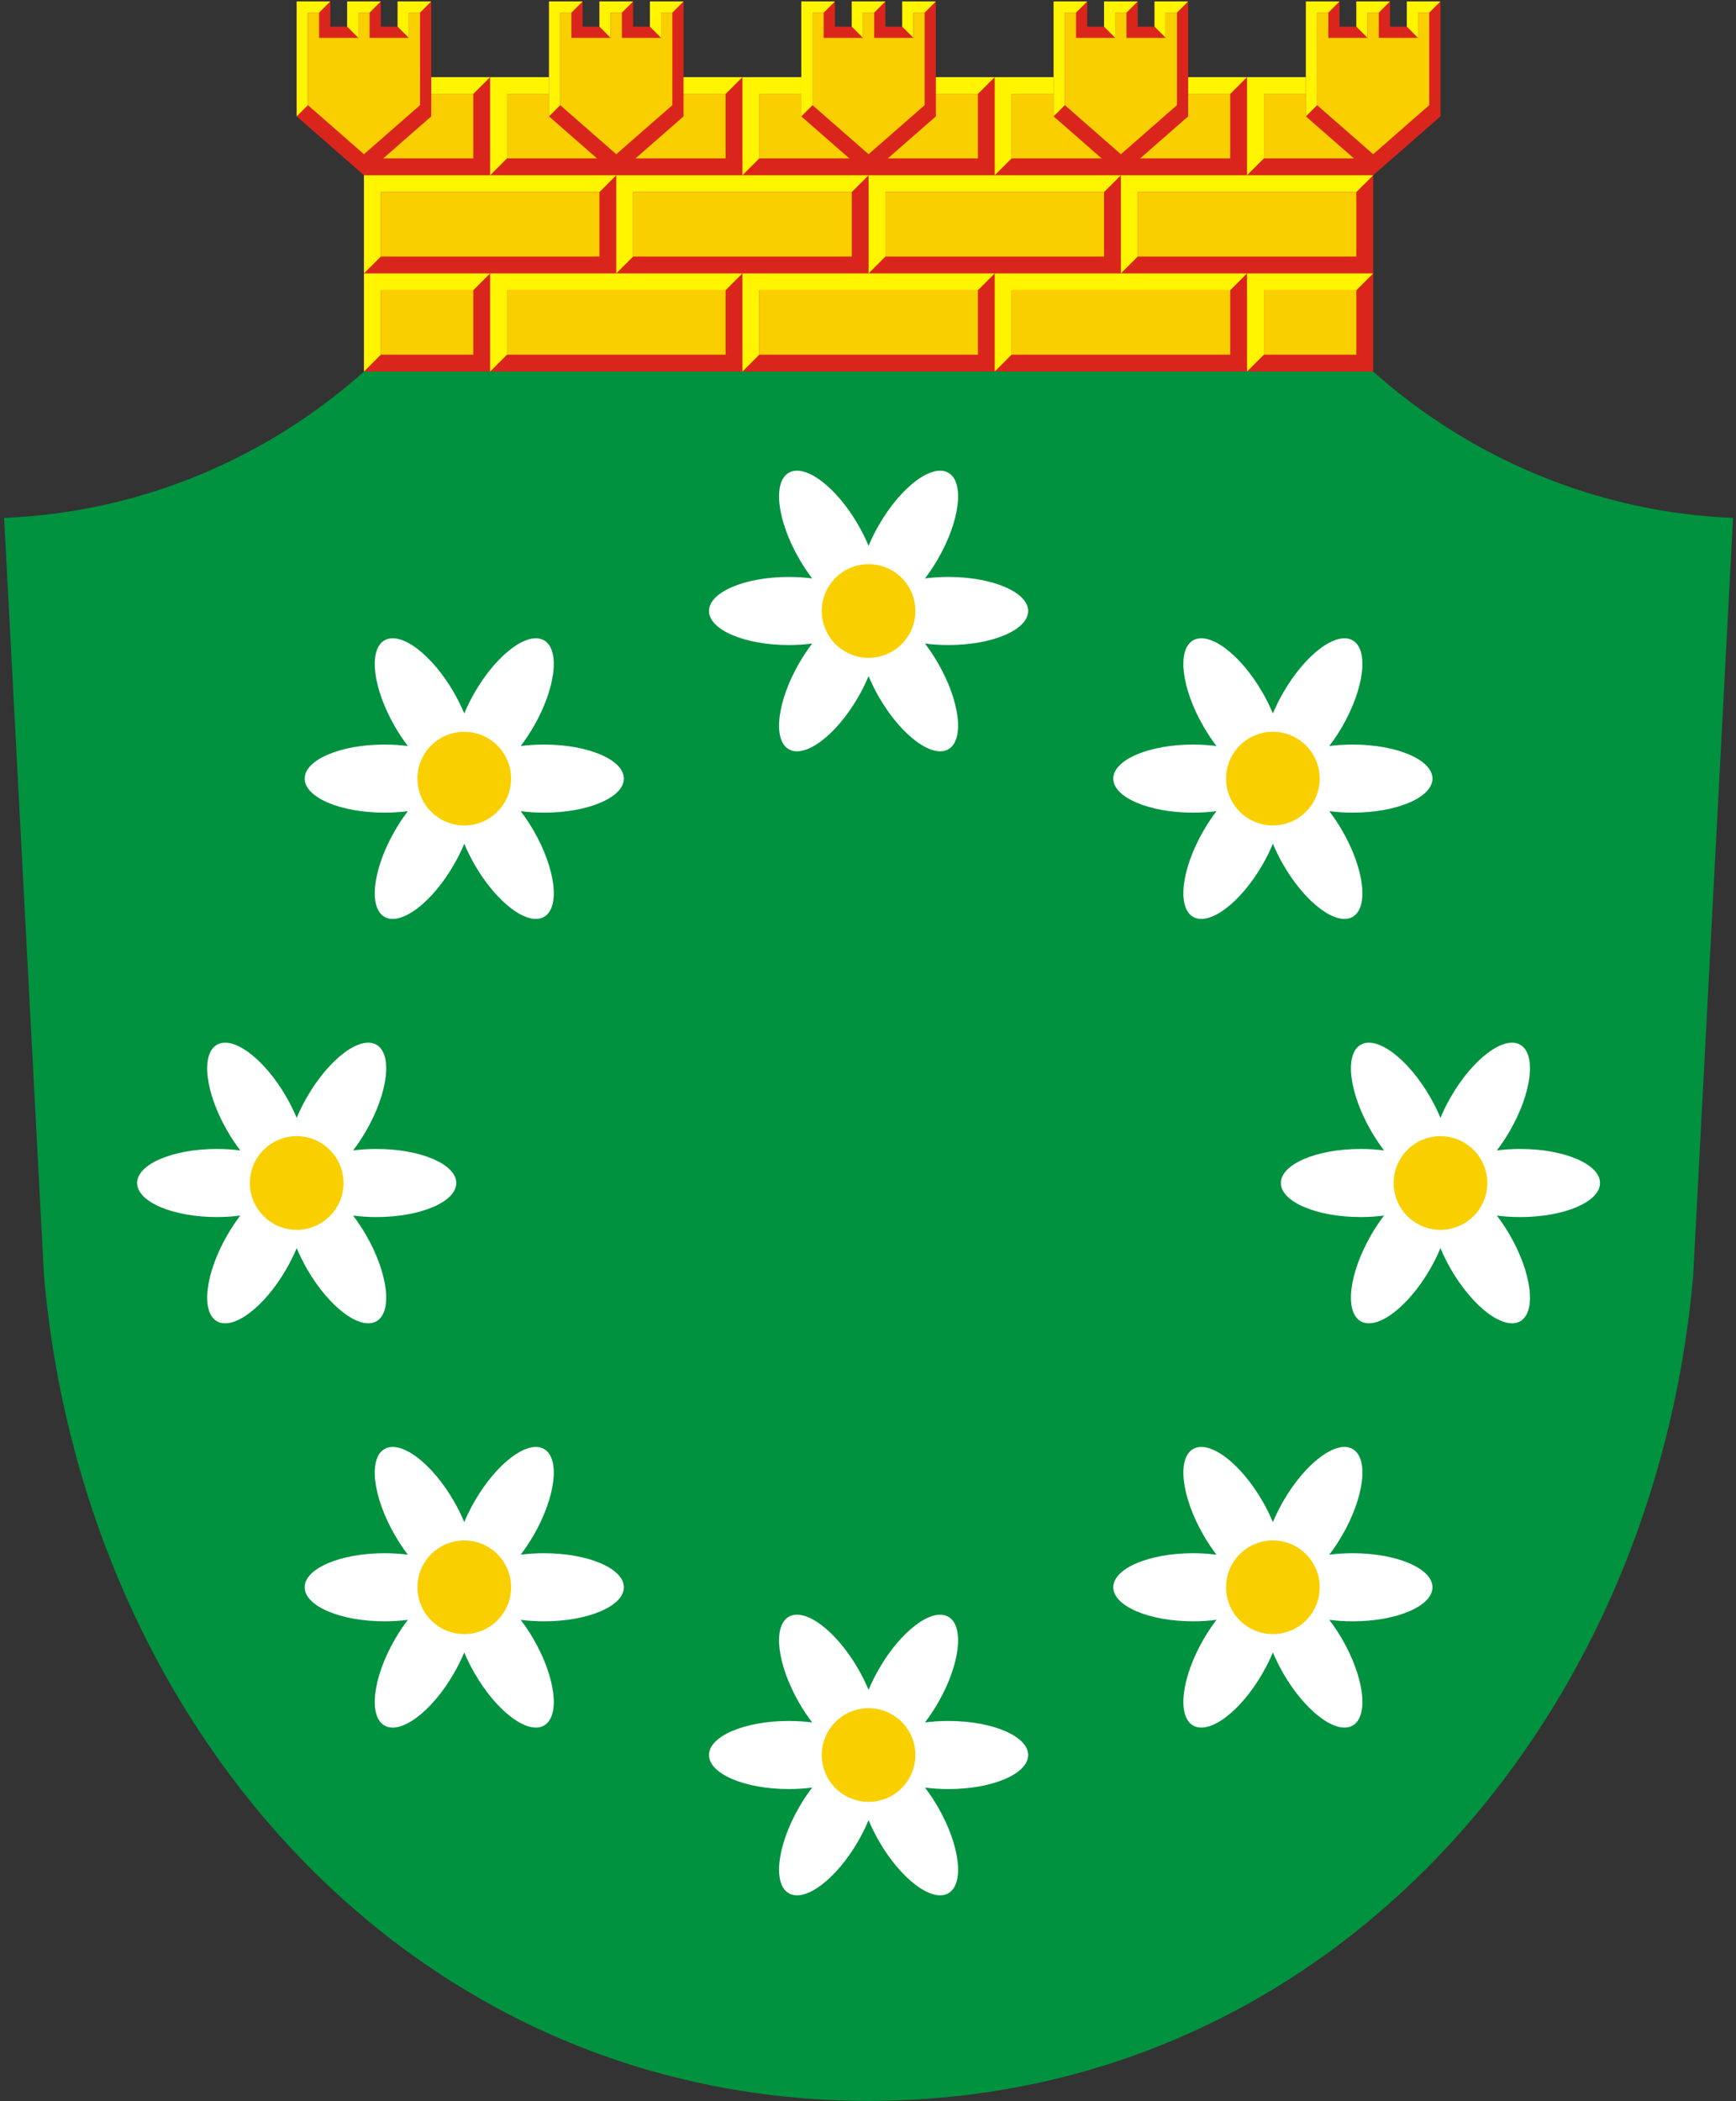 <?xml version="1.0" encoding="UTF-8"?>
<!-- Creator: CorelDRAW -->
<svg xmlns="http://www.w3.org/2000/svg" xmlns:xlink="http://www.w3.org/1999/xlink" xml:space="preserve" width="500px" height="605px" style="shape-rendering:geometricPrecision; text-rendering:geometricPrecision; image-rendering:optimizeQuality; fill-rule:evenodd; clip-rule:evenodd" viewBox="0 0 500 605">
 <rect x="0" y="0" width="500" height="605" fill="#333333" stroke="none"/>
 <defs>
  <style type="text/css">
   <![CDATA[
    .fil1 {fill:#00923F}
    .fil0 {fill:#4D4948}
    .fil6 {fill:#DA251D}
    .fil7 {fill:#FACF00}
    .fil5 {fill:#FFF500}
    .fil4 {fill:#DA251D;fill-rule:nonzero}
    .fil3 {fill:#FACF00;fill-rule:nonzero}
    .fil2 {fill:white;fill-rule:nonzero}
   ]]>
  </style>
 </defs>
 <g id="Layer_x0020_1">
  <polygon class="fil0" points="104.831,29.869 104.831,114.648 "></polygon>
  <path class="fil1" d="M487.659 367.466c-11.492,130.239 -106.327,237.495 -237.493,237.495 -131.165,0 -226,-107.256 -237.492,-237.495l-11.492 -218.342c39.586,-1.54 76.028,-17.447 103.65,-42.136l145.334 0 145.335 0c27.612,24.649 64.101,40.598 103.65,42.136l-11.492 218.342z"></path>
  <path class="fil2" d="M437.862 330.851c12.694,0 22.983,4.391 22.983,9.806 0,5.416 -10.289,9.806 -22.983,9.806 -2.346,0 -4.609,-0.15 -6.741,-0.429 1.307,1.707 2.568,3.592 3.741,5.623 6.346,10.992 7.689,22.098 2.999,24.805 -4.69,2.708 -13.637,-4.006 -19.984,-14.999 -1.173,-2.031 -2.175,-4.066 -2.999,-6.052 -0.824,1.985 -1.826,4.02 -2.999,6.051 -6.347,10.993 -15.294,17.709 -19.984,15.001 -4.69,-2.708 -3.348,-13.815 2.999,-24.807 1.173,-2.031 2.434,-3.917 3.742,-5.623 -2.132,0.278 -4.395,0.429 -6.741,0.429 -12.693,0 -22.983,-4.39 -22.983,-9.806 0,-5.416 10.29,-9.806 22.983,-9.806 2.346,0 4.609,0.15 6.741,0.429 -1.307,-1.706 -2.568,-3.592 -3.742,-5.623 -6.347,-10.993 -7.689,-22.099 -2.999,-24.807 4.69,-2.709 13.637,4.008 19.984,15.001 1.173,2.031 2.175,4.066 2.999,6.051 0.824,-1.985 1.827,-4.02 2.999,-6.051 6.347,-10.994 15.294,-17.707 19.984,-15 4.69,2.708 3.348,13.813 -2.999,24.805 -1.173,2.031 -2.434,3.917 -3.741,5.623 2.131,-0.279 4.395,-0.429 6.74,-0.429z"></path>
  <path class="fil3" d="M401.395 340.657c0,-7.447 6.037,-13.484 13.484,-13.484 7.447,0 13.484,6.037 13.484,13.484 0,7.447 -6.037,13.483 -13.484,13.483 -7.447,0 -13.484,-6.037 -13.484,-13.483z"></path>
  <path class="fil2" d="M273.149 166.136c12.694,0 22.983,4.391 22.983,9.806 0,5.416 -10.29,9.806 -22.983,9.806 -2.346,0 -4.609,-0.15 -6.741,-0.429 1.307,1.707 2.568,3.592 3.741,5.623 6.346,10.993 7.689,22.098 2.999,24.806 -4.69,2.708 -13.637,-4.007 -19.984,-14.999 -1.173,-2.031 -2.175,-4.066 -2.999,-6.052 -0.825,1.985 -1.826,4.02 -2.999,6.052 -6.347,10.993 -15.294,17.709 -19.984,15.001 -4.69,-2.708 -3.347,-13.814 2.999,-24.807 1.173,-2.031 2.434,-3.917 3.742,-5.623 -2.132,0.279 -4.395,0.429 -6.741,0.429 -12.693,0 -22.983,-4.39 -22.983,-9.806 0,-5.416 10.29,-9.806 22.983,-9.806 2.346,-0 4.609,0.15 6.741,0.428 -1.307,-1.707 -2.569,-3.592 -3.742,-5.623 -6.347,-10.993 -7.69,-22.099 -2.999,-24.807 4.69,-2.708 13.637,4.008 19.984,15.001 1.173,2.031 2.175,4.066 2.999,6.051 0.824,-1.985 1.826,-4.02 2.999,-6.051 6.347,-10.993 15.294,-17.707 19.984,-14.999 4.69,2.708 3.347,13.812 -2.999,24.805 -1.173,2.031 -2.434,3.917 -3.741,5.623 2.131,-0.279 4.395,-0.429 6.74,-0.429z"></path>
  <path class="fil3" d="M236.683 175.942c0,-7.447 6.036,-13.484 13.484,-13.484 7.447,0 13.484,6.037 13.484,13.484 0,7.447 -6.037,13.484 -13.484,13.484 -7.447,0 -13.484,-6.037 -13.484,-13.484z"></path>
  <path class="fil2" d="M273.149 495.565c12.694,0 22.983,4.391 22.983,9.806 0,5.416 -10.29,9.806 -22.983,9.806 -2.346,0 -4.609,-0.15 -6.741,-0.428 1.307,1.707 2.568,3.592 3.741,5.623 6.346,10.992 7.689,22.097 2.999,24.805 -4.69,2.708 -13.637,-4.007 -19.984,-14.999 -1.173,-2.032 -2.175,-4.066 -2.999,-6.052 -0.825,1.985 -1.826,4.02 -2.999,6.052 -6.347,10.992 -15.294,17.709 -19.984,15.001 -4.69,-2.708 -3.347,-13.815 2.999,-24.807 1.173,-2.032 2.434,-3.917 3.742,-5.623 -2.132,0.278 -4.395,0.428 -6.741,0.428 -12.693,0 -22.983,-4.39 -22.983,-9.806 0,-5.416 10.29,-9.806 22.983,-9.806 2.346,0 4.609,0.15 6.741,0.429 -1.307,-1.706 -2.569,-3.592 -3.742,-5.623 -6.347,-10.992 -7.69,-22.099 -2.999,-24.807 4.69,-2.708 13.637,4.008 19.984,15.001 1.173,2.031 2.175,4.067 2.999,6.052 0.824,-1.985 1.826,-4.02 2.999,-6.052 6.347,-10.993 15.294,-17.707 19.984,-14.999 4.69,2.708 3.347,13.812 -2.999,24.805 -1.173,2.031 -2.434,3.916 -3.741,5.623 2.131,-0.279 4.395,-0.429 6.74,-0.429z"></path>
  <path class="fil3" d="M236.683 505.371c0,-7.447 6.036,-13.484 13.484,-13.484 7.447,0 13.484,6.037 13.484,13.484 0,7.447 -6.037,13.483 -13.484,13.483 -7.447,0 -13.484,-6.037 -13.484,-13.483z"></path>
  <path class="fil2" d="M389.598 447.262c12.693,0 22.982,4.391 22.982,9.806 0,5.416 -10.289,9.806 -22.982,9.806 -2.346,0 -4.609,-0.15 -6.741,-0.429 1.307,1.707 2.569,3.592 3.741,5.623 6.347,10.993 7.689,22.098 2.999,24.805 -4.69,2.708 -13.637,-4.006 -19.983,-14.999 -1.173,-2.031 -2.175,-4.066 -3,-6.052 -0.825,1.986 -1.826,4.021 -2.999,6.052 -6.346,10.993 -15.293,17.709 -19.983,15.001 -4.691,-2.708 -3.348,-13.814 2.998,-24.807 1.173,-2.031 2.434,-3.917 3.742,-5.623 -2.132,0.279 -4.395,0.429 -6.74,0.429 -12.694,0 -22.983,-4.39 -22.983,-9.806 0,-5.416 10.29,-9.806 22.983,-9.806 2.346,0 4.609,0.15 6.741,0.429 -1.307,-1.707 -2.569,-3.592 -3.742,-5.623 -6.346,-10.992 -7.689,-22.099 -2.998,-24.807 4.69,-2.708 13.637,4.008 19.983,15.001 1.173,2.031 2.175,4.066 2.999,6.051 0.825,-1.985 1.827,-4.02 3,-6.051 6.346,-10.993 15.293,-17.707 19.983,-14.999 4.69,2.708 3.348,13.812 -2.999,24.805 -1.173,2.032 -2.434,3.917 -3.741,5.623 2.132,-0.279 4.395,-0.428 6.741,-0.428z"></path>
  <path class="fil3" d="M353.131 457.068c0,-7.447 6.036,-13.484 13.483,-13.484 7.447,0 13.484,6.037 13.484,13.484 0,7.447 -6.037,13.484 -13.484,13.484 -7.447,0 -13.483,-6.037 -13.483,-13.484z"></path>
  <path class="fil2" d="M108.437 330.851c12.694,0 22.983,4.391 22.983,9.806 0,5.416 -10.289,9.806 -22.983,9.806 -2.345,0 -4.609,-0.15 -6.74,-0.429 1.306,1.707 2.568,3.592 3.741,5.623 6.347,10.992 7.69,22.098 2.999,24.805 -4.69,2.708 -13.637,-4.006 -19.984,-14.999 -1.172,-2.031 -2.175,-4.066 -2.999,-6.052 -0.825,1.985 -1.826,4.02 -2.999,6.051 -6.346,10.993 -15.294,17.709 -19.984,15.001 -4.69,-2.708 -3.347,-13.815 3,-24.807 1.173,-2.031 2.434,-3.917 3.741,-5.623 -2.131,0.278 -4.395,0.429 -6.741,0.429 -12.693,0 -22.983,-4.39 -22.983,-9.806 -0.001,-5.416 10.289,-9.806 22.983,-9.806 2.346,0 4.609,0.15 6.741,0.429 -1.307,-1.706 -2.569,-3.592 -3.741,-5.623 -6.347,-10.993 -7.69,-22.099 -3,-24.807 4.69,-2.709 13.638,4.008 19.984,15.001 1.172,2.031 2.174,4.066 2.999,6.051 0.825,-1.985 1.827,-4.02 2.999,-6.051 6.347,-10.994 15.294,-17.707 19.984,-15 4.69,2.708 3.348,13.813 -2.999,24.805 -1.173,2.031 -2.434,3.917 -3.741,5.623 2.131,-0.279 4.395,-0.429 6.74,-0.429z"></path>
  <path class="fil3" d="M71.969 340.657c0,-7.447 6.037,-13.484 13.484,-13.484 7.447,0 13.484,6.037 13.484,13.484 0,7.447 -6.036,13.483 -13.484,13.483 -7.447,0 -13.484,-6.037 -13.484,-13.483z"></path>
  <path class="fil2" d="M156.701 447.262c12.694,0 22.983,4.391 22.983,9.806 0,5.416 -10.289,9.806 -22.983,9.806 -2.345,0 -4.609,-0.15 -6.741,-0.429 1.307,1.707 2.569,3.592 3.742,5.623 6.347,10.993 7.69,22.098 2.999,24.805 -4.69,2.708 -13.637,-4.006 -19.984,-14.999 -1.172,-2.031 -2.174,-4.066 -2.999,-6.052 -0.825,1.986 -1.827,4.021 -2.999,6.052 -6.347,10.993 -15.294,17.709 -19.984,15.001 -4.69,-2.708 -3.348,-13.814 2.999,-24.807 1.173,-2.031 2.434,-3.917 3.741,-5.623 -2.132,0.279 -4.395,0.429 -6.741,0.429 -12.693,0 -22.984,-4.39 -22.984,-9.806 0,-5.416 10.29,-9.806 22.984,-9.806 2.345,0 4.609,0.15 6.741,0.429 -1.307,-1.707 -2.568,-3.592 -3.741,-5.623 -6.347,-10.992 -7.69,-22.099 -2.999,-24.807 4.69,-2.708 13.637,4.008 19.984,15.001 1.172,2.031 2.174,4.066 2.999,6.051 0.825,-1.985 1.827,-4.02 2.999,-6.051 6.347,-10.993 15.293,-17.707 19.984,-14.999 4.69,2.708 3.348,13.812 -2.999,24.805 -1.173,2.032 -2.434,3.917 -3.742,5.623 2.132,-0.279 4.395,-0.428 6.741,-0.428z"></path>
  <path class="fil3" d="M120.234 457.068c0,-7.447 6.037,-13.484 13.484,-13.484 7.447,0 13.484,6.037 13.484,13.484 0,7.447 -6.036,13.484 -13.484,13.484 -7.447,0 -13.484,-6.037 -13.484,-13.484z"></path>
  <path class="fil2" d="M389.598 214.401c12.693,-0 22.982,4.39 22.983,9.806 0,5.416 -10.29,9.806 -22.983,9.806 -2.346,0 -4.609,-0.15 -6.741,-0.428 1.307,1.706 2.569,3.592 3.741,5.623 6.347,10.993 7.689,22.098 2.999,24.806 -4.69,2.708 -13.637,-4.007 -19.983,-14.999 -1.173,-2.031 -2.175,-4.067 -3,-6.052 -0.825,1.985 -1.826,4.02 -2.999,6.051 -6.346,10.993 -15.293,17.709 -19.983,15.001 -4.69,-2.707 -3.348,-13.814 2.998,-24.807 1.173,-2.031 2.434,-3.917 3.742,-5.623 -2.132,0.278 -4.395,0.428 -6.74,0.428 -12.694,0 -22.983,-4.39 -22.983,-9.806 0,-5.416 10.29,-9.806 22.983,-9.806 2.346,-0 4.609,0.15 6.741,0.428 -1.307,-1.707 -2.569,-3.592 -3.742,-5.623 -6.346,-10.992 -7.689,-22.099 -2.998,-24.807 4.69,-2.708 13.637,4.008 19.983,15.001 1.173,2.031 2.175,4.066 2.999,6.052 0.825,-1.985 1.827,-4.021 3,-6.052 6.346,-10.993 15.293,-17.707 19.983,-14.999 4.69,2.708 3.348,13.812 -2.999,24.805 -1.173,2.031 -2.434,3.916 -3.741,5.623 2.132,-0.279 4.395,-0.429 6.741,-0.429z"></path>
  <path class="fil3" d="M353.131 224.208c0,-7.447 6.036,-13.484 13.483,-13.484 7.447,0 13.484,6.037 13.484,13.484 0,7.447 -6.037,13.484 -13.484,13.484 -7.447,0 -13.483,-6.037 -13.483,-13.484z"></path>
  <path class="fil2" d="M156.701 214.401c12.694,-0 22.983,4.39 22.983,9.806 0,5.416 -10.289,9.806 -22.983,9.806 -2.345,0 -4.609,-0.15 -6.741,-0.428 1.307,1.706 2.569,3.592 3.742,5.623 6.347,10.993 7.69,22.098 2.999,24.806 -4.69,2.708 -13.637,-4.007 -19.984,-14.999 -1.172,-2.031 -2.174,-4.067 -2.999,-6.052 -0.825,1.985 -1.827,4.02 -2.999,6.051 -6.347,10.993 -15.294,17.709 -19.984,15.001 -4.69,-2.707 -3.348,-13.814 2.999,-24.807 1.173,-2.031 2.434,-3.917 3.741,-5.623 -2.132,0.278 -4.395,0.428 -6.741,0.428 -12.693,0 -22.984,-4.39 -22.984,-9.806 0,-5.416 10.29,-9.806 22.984,-9.806 2.345,-0 4.609,0.15 6.741,0.428 -1.307,-1.707 -2.568,-3.592 -3.741,-5.623 -6.347,-10.992 -7.69,-22.099 -2.999,-24.807 4.69,-2.708 13.637,4.008 19.984,15.001 1.172,2.031 2.174,4.066 2.999,6.052 0.825,-1.985 1.827,-4.021 2.999,-6.052 6.347,-10.993 15.293,-17.707 19.984,-14.999 4.69,2.708 3.348,13.812 -2.999,24.805 -1.173,2.031 -2.434,3.916 -3.742,5.623 2.132,-0.279 4.395,-0.429 6.741,-0.429z"></path>
  <path class="fil3" d="M120.234 224.208c0,-7.447 6.037,-13.484 13.484,-13.484 7.447,0 13.484,6.037 13.484,13.484 0,7.447 -6.036,13.484 -13.484,13.484 -7.447,0 -13.484,-6.037 -13.484,-13.484z"></path>
  <polygon class="fil4" points="104.831,22.208 395.501,22.208 395.501,106.987 104.831,106.987 "></polygon>
  <polygon class="fil3" points="109.676,27.052 136.32,27.052 136.32,45.623 109.676,45.623 "></polygon>
  <polygon class="fil5" points="104.831,22.208 141.165,22.208 136.32,27.052 109.676,27.052 109.676,45.623 104.831,50.468 "></polygon>
  <polygon class="fil3" points="364.012,27.052 390.656,27.052 390.656,45.623 364.012,45.623 "></polygon>
  <polygon class="fil5" points="359.167,22.208 395.501,22.208 390.656,27.052 364.012,27.052 364.012,45.623 359.167,50.468 "></polygon>
  <polygon class="fil3" points="146.01,27.052 208.988,27.052 208.988,45.623 146.01,45.623 "></polygon>
  <polygon class="fil5" points="141.165,22.208 213.833,22.208 208.988,27.052 146.01,27.052 146.01,45.623 141.165,50.468 "></polygon>
  <polygon class="fil3" points="218.677,27.052 281.656,27.052 281.656,45.623 218.677,45.623 "></polygon>
  <polygon class="fil5" points="213.833,22.208 286.5,22.208 281.656,27.052 218.677,27.052 218.677,45.623 213.833,50.468 "></polygon>
  <polygon class="fil3" points="291.344,27.052 354.323,27.052 354.323,45.623 291.344,45.623 "></polygon>
  <polygon class="fil5" points="286.5,22.208 359.167,22.208 354.323,27.052 291.344,27.052 291.344,45.623 286.5,50.468 "></polygon>
  <polygon class="fil6" points="177.499,50.468 158.121,33.511 158.121,0.407 167.809,0.407 167.809,7.674 172.654,7.674 172.654,0.407 177.499,0.407 182.343,0.407 182.343,7.674 187.188,7.674 187.188,0.407 196.876,0.407 196.877,33.511 "></polygon>
  <polygon class="fil5" points="172.654,0.407 182.343,0.407 179.114,3.637 175.884,3.637 175.884,10.904 172.654,7.674 "></polygon>
  <polygon class="fil5" points="187.188,0.407 196.877,0.407 193.647,3.637 190.417,3.637 190.417,10.904 187.188,7.674 "></polygon>
  <polygon class="fil5" points="158.121,0.407 167.809,0.407 164.58,3.637 161.351,3.637 161.351,30.282 158.121,33.511 "></polygon>
  <polygon class="fil7" points="177.499,44.411 161.351,30.282 161.351,3.637 164.58,3.637 164.58,10.904 175.884,10.904 175.884,3.637 179.114,3.637 179.114,10.904 190.417,10.904 190.417,3.637 193.647,3.637 193.647,30.282 "></polygon>
  <polygon class="fil6" points="104.831,50.468 85.453,33.511 85.453,0.407 95.142,0.407 95.142,7.674 99.987,7.674 99.987,0.407 104.831,0.407 109.676,0.407 109.676,7.674 114.521,7.674 114.521,0.407 124.209,0.407 124.209,33.511 "></polygon>
  <polygon class="fil5" points="99.987,0.407 109.676,0.407 106.446,3.637 103.216,3.637 103.216,10.904 99.987,7.674 "></polygon>
  <polygon class="fil5" points="114.521,0.407 124.209,0.407 120.979,3.637 117.75,3.637 117.75,10.904 114.521,7.674 "></polygon>
  <polygon class="fil5" points="85.453,0.407 95.142,0.407 91.913,3.637 88.683,3.637 88.683,30.282 85.453,33.511 "></polygon>
  <polygon class="fil7" points="104.831,44.411 88.683,30.282 88.683,3.637 91.913,3.637 91.913,10.904 103.216,10.904 103.216,3.637 106.446,3.637 106.446,10.904 117.75,10.904 117.75,3.637 120.979,3.637 120.979,30.282 "></polygon>
  <polygon class="fil6" points="322.833,50.468 303.455,33.511 303.455,0.407 313.145,0.407 313.145,7.674 317.989,7.674 317.989,0.407 322.833,0.407 327.678,0.407 327.678,7.674 332.522,7.674 332.522,0.407 342.212,0.407 342.212,33.511 "></polygon>
  <polygon class="fil5" points="317.989,0.407 327.678,0.407 324.448,3.637 321.219,3.637 321.219,10.904 317.989,7.674 "></polygon>
  <polygon class="fil5" points="332.523,0.407 342.212,0.407 338.982,3.637 335.752,3.637 335.752,10.904 332.523,7.674 "></polygon>
  <polygon class="fil5" points="303.455,0.407 313.145,0.407 309.915,3.637 306.685,3.637 306.685,30.282 303.455,33.511 "></polygon>
  <polygon class="fil7" points="322.833,44.411 306.685,30.282 306.685,3.637 309.915,3.637 309.915,10.904 321.219,10.904 321.219,3.637 324.448,3.637 324.448,10.904 335.752,10.904 335.752,3.637 338.982,3.637 338.982,30.282 "></polygon>
  <polygon class="fil6" points="395.501,50.468 376.123,33.511 376.123,0.407 385.812,0.407 385.812,7.674 390.656,7.674 390.656,0.407 395.501,0.407 400.345,0.407 400.345,7.674 405.19,7.674 405.19,0.407 414.879,0.407 414.879,33.511 "></polygon>
  <polygon class="fil5" points="390.656,0.407 400.345,0.407 397.116,3.637 393.886,3.637 393.886,10.904 390.656,7.674 "></polygon>
  <polygon class="fil5" points="405.19,0.407 414.879,0.407 411.649,3.637 408.42,3.637 408.42,10.904 405.19,7.674 "></polygon>
  <polygon class="fil5" points="376.123,0.407 385.812,0.407 382.582,3.637 379.353,3.637 379.353,30.282 376.123,33.511 "></polygon>
  <polygon class="fil7" points="395.501,44.411 379.353,30.282 379.353,3.637 382.582,3.637 382.582,10.904 393.886,10.904 393.886,3.637 397.116,3.637 397.116,10.904 408.42,10.904 408.42,3.637 411.649,3.637 411.649,30.282 "></polygon>
  <polygon class="fil3" points="291.344,83.572 354.323,83.572 354.323,102.143 291.344,102.143 "></polygon>
  <polygon class="fil6" points="250.166,50.468 230.788,33.511 230.788,0.407 240.477,0.407 240.477,7.674 245.322,7.674 245.322,0.407 250.166,0.407 255.011,0.407 255.011,7.674 259.855,7.674 259.855,0.407 269.544,0.407 269.544,33.511 "></polygon>
  <polygon class="fil5" points="245.322,0.407 255.011,0.407 251.781,3.637 248.551,3.637 248.551,10.904 245.322,7.674 "></polygon>
  <polygon class="fil5" points="259.855,0.407 269.544,0.407 266.315,3.637 263.085,3.637 263.085,10.904 259.855,7.674 "></polygon>
  <polygon class="fil5" points="230.788,0.407 240.477,0.407 237.247,3.637 234.018,3.637 234.018,30.282 230.788,33.511 "></polygon>
  <polygon class="fil7" points="250.166,44.411 234.018,30.282 234.018,3.637 237.247,3.637 237.247,10.904 248.551,10.904 248.551,3.637 250.166,3.637 251.781,3.637 251.781,10.904 263.085,10.904 263.084,3.637 266.314,3.637 266.314,30.282 "></polygon>
  <polygon class="fil5" points="322.833,50.468 395.501,50.468 390.656,55.312 327.678,55.312 327.678,73.882 322.833,78.727 "></polygon>
  <polygon class="fil5" points="250.166,50.468 322.833,50.468 317.989,55.312 255.011,55.312 255.011,73.882 250.166,78.727 "></polygon>
  <polygon class="fil5" points="104.831,50.468 177.499,50.468 172.654,55.312 109.676,55.312 109.676,73.882 104.831,78.727 "></polygon>
  <polygon class="fil5" points="177.499,50.468 250.166,50.468 245.322,55.312 182.343,55.312 182.343,73.882 177.499,78.727 "></polygon>
  <polygon class="fil5" points="104.831,78.727 141.165,78.727 136.32,83.572 109.676,83.572 109.676,102.143 104.831,106.987 "></polygon>
  <polygon class="fil5" points="359.167,78.727 395.501,78.727 390.656,83.572 364.012,83.572 364.012,102.143 359.167,106.987 "></polygon>
  <polygon class="fil5" points="141.165,78.727 213.833,78.727 208.988,83.572 146.01,83.572 146.01,102.143 141.165,106.987 "></polygon>
  <polygon class="fil5" points="213.833,78.727 286.5,78.727 281.656,83.572 218.677,83.572 218.677,102.143 213.833,106.987 "></polygon>
  <polygon class="fil3" points="109.676,55.312 172.654,55.312 172.654,73.882 109.676,73.882 "></polygon>
  <polygon class="fil3" points="182.343,55.312 245.322,55.312 245.322,73.882 182.343,73.882 "></polygon>
  <polygon class="fil3" points="255.011,55.312 317.989,55.312 317.989,73.882 255.011,73.882 "></polygon>
  <polygon class="fil3" points="327.678,55.312 390.656,55.312 390.656,73.882 327.678,73.882 "></polygon>
  <polygon class="fil3" points="109.676,83.572 136.32,83.572 136.32,102.143 109.676,102.143 "></polygon>
  <polygon class="fil3" points="364.012,83.572 390.656,83.572 390.656,102.143 364.012,102.143 "></polygon>
  <polygon class="fil3" points="146.01,83.572 208.988,83.572 208.988,102.143 146.01,102.143 "></polygon>
  <polygon class="fil3" points="218.677,83.572 281.656,83.572 281.656,102.143 218.677,102.143 "></polygon>
  <polygon class="fil5" points="286.5,78.727 359.167,78.727 354.323,83.572 291.344,83.572 291.344,102.143 286.5,106.987 "></polygon>
 </g>
</svg>
